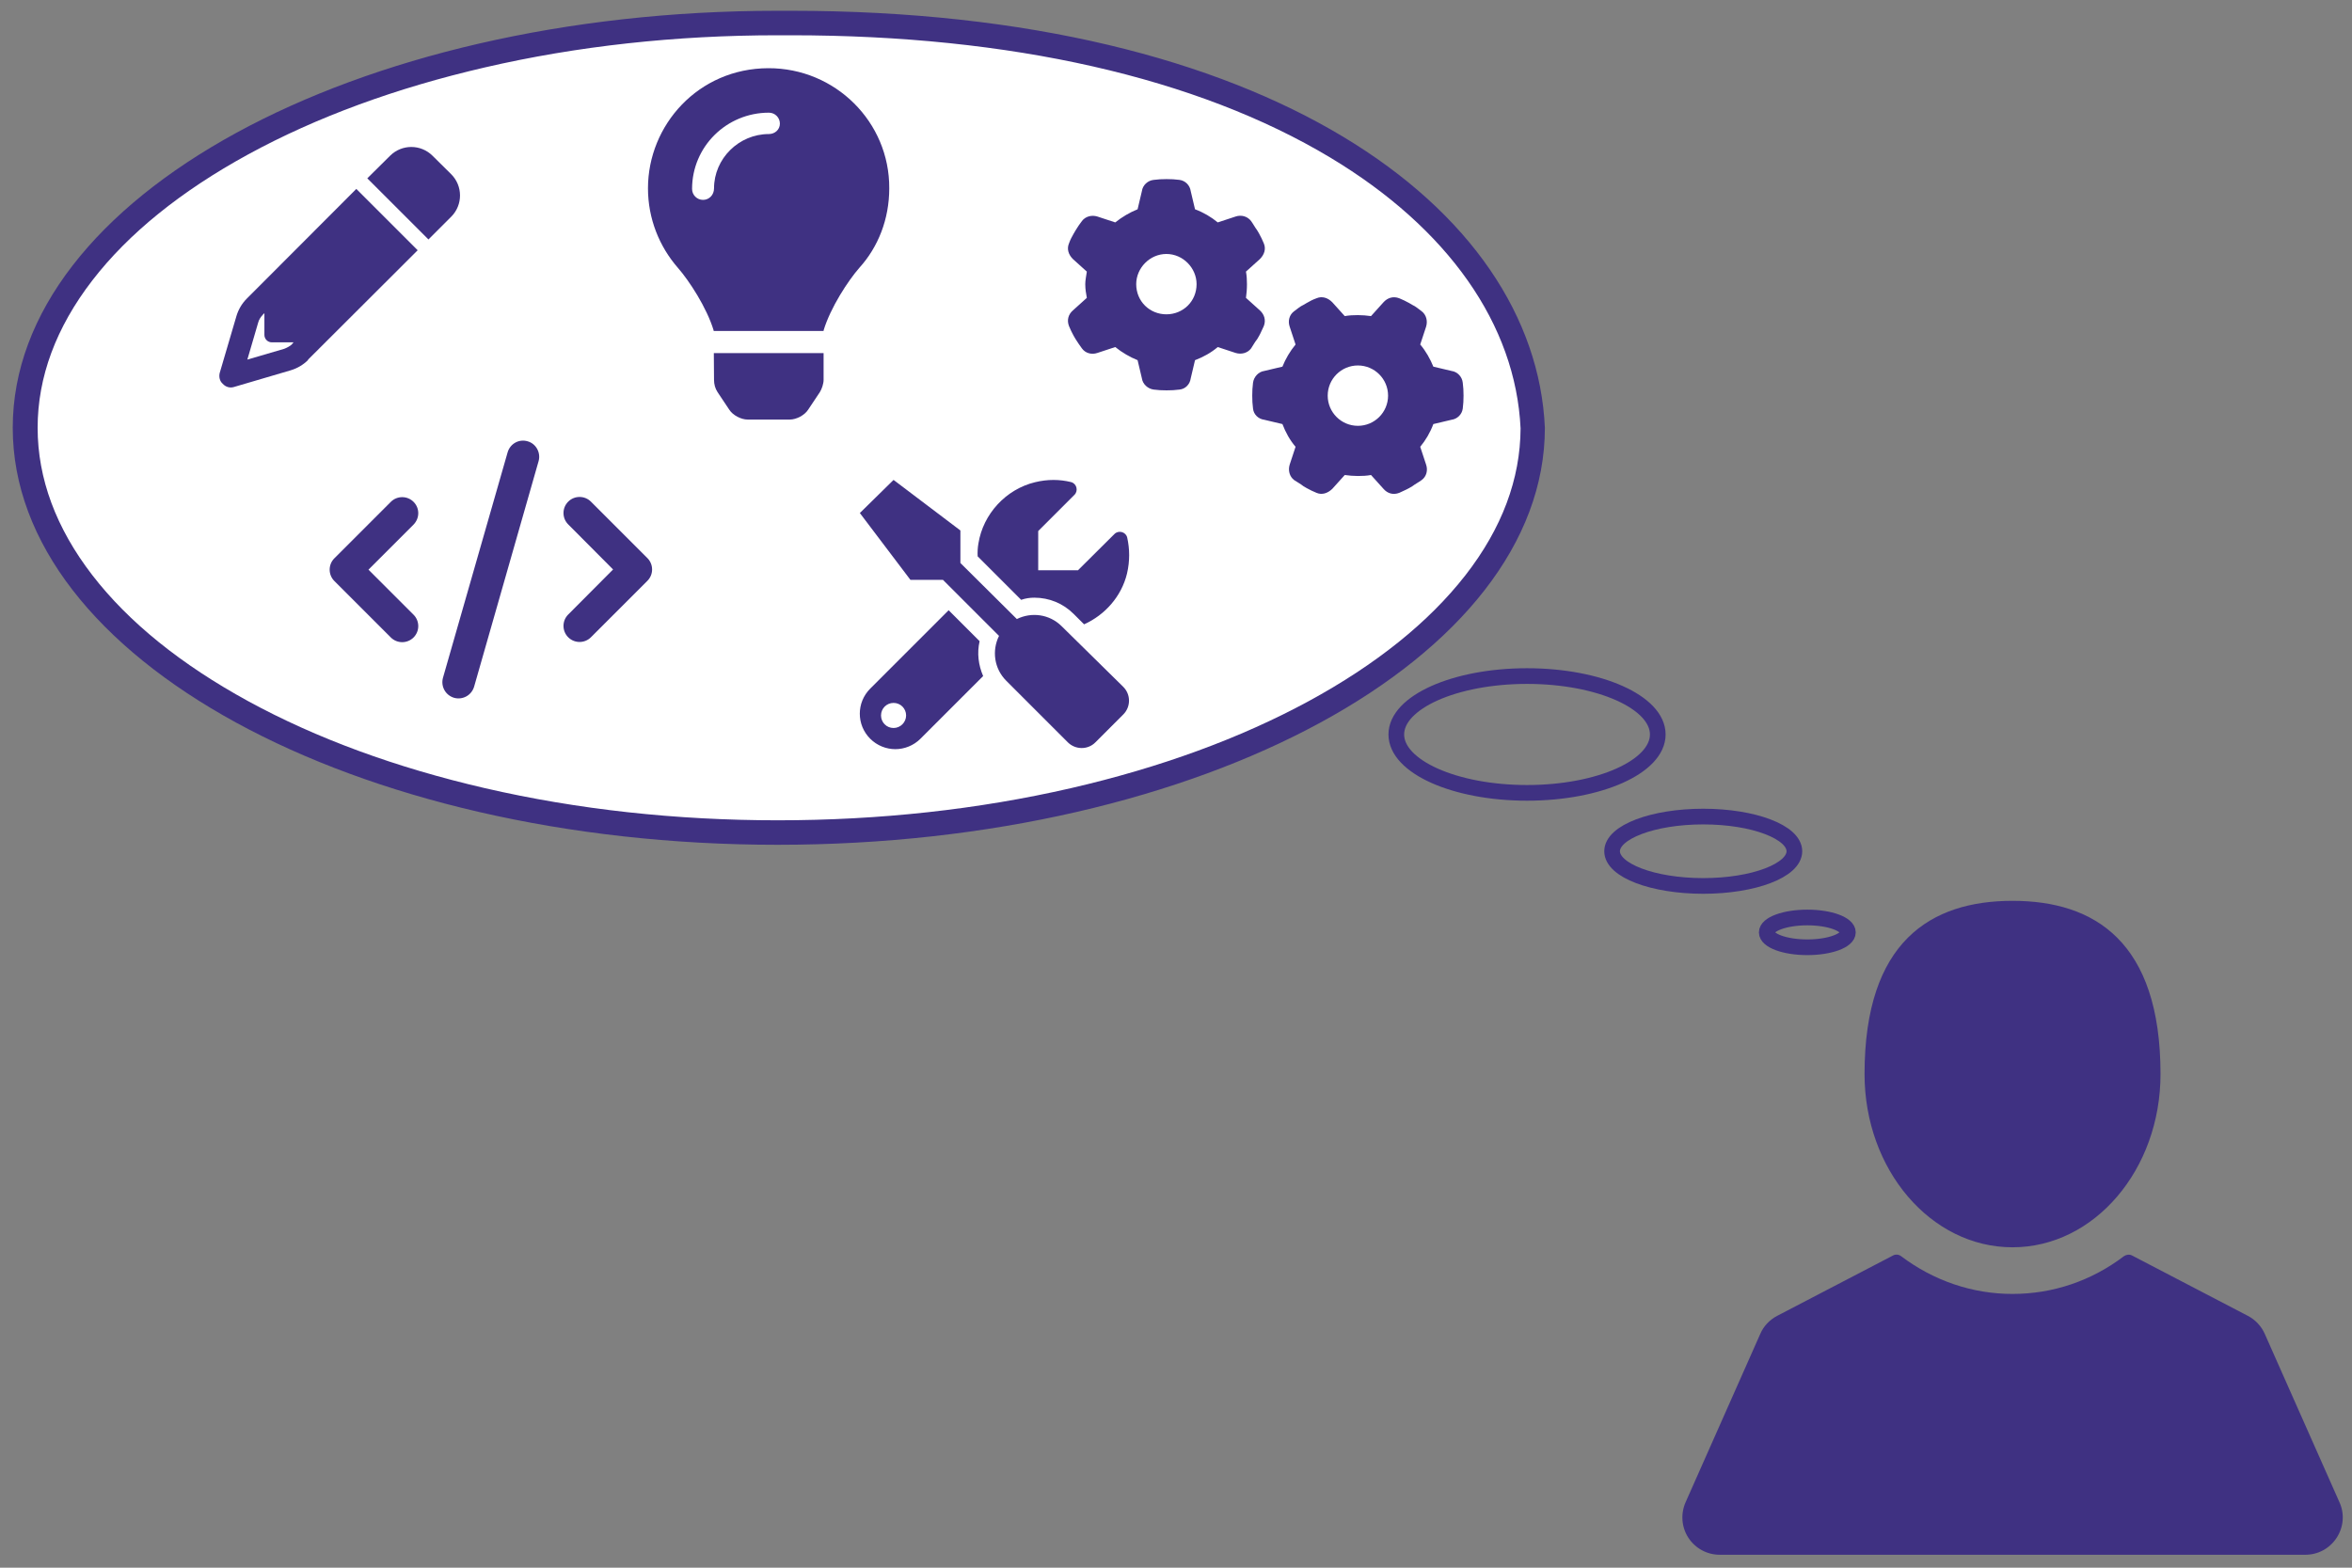 <?xml version="1.0" encoding="UTF-8"?>
<svg xmlns="http://www.w3.org/2000/svg" xmlns:xlink="http://www.w3.org/1999/xlink" version="1.1" id="Ebene_1" x="0px" y="0px" viewBox="0 0 1200 800" style="enable-background:new 0 0 1200 800;" xml:space="preserve">
<rect x="0" y="0" width="1200" height="800" fill="#808080" stroke="none"/>
<style type="text/css">
	.st0{fill:#3F3182;}
	.st1{fill:#FFFFFF;}
	.st2{fill:none;stroke:#3F3182;stroke-width:8;stroke-miterlimit:10;}
</style>
<g>
	<g>
		<path class="st0" d="M1026.8,636.5c41.7,0,75.5-39.6,75.5-88.4c0-67.7-33.8-88.4-75.5-88.4c-41.7,0-75.5,20.7-75.5,88.4    C951.3,596.9,985.1,636.5,1026.8,636.5L1026.8,636.5z M1026.8,636.5"></path>
		<path class="st0" d="M1193.6,766.6l-38.1-85.9c-1.7-3.9-4.8-7.2-8.6-9.2l-59.1-30.8c-1.3-0.7-2.9-0.5-4.1,0.3    c-16.7,12.7-36.4,19.3-56.9,19.3c-20.5,0-40.2-6.7-56.9-19.3c-1.2-0.9-2.8-1-4.1-0.3l-59.1,30.8c-3.8,2-6.9,5.2-8.6,9.2L860,766.6    c-2.6,5.9-2.1,12.7,1.4,18.1c3.5,5.4,9.5,8.7,16,8.7h298.8c6.5,0,12.4-3.2,16-8.7C1195.7,779.3,1196.3,772.5,1193.6,766.6    L1193.6,766.6z M1193.6,766.6"></path>
	</g>
</g>
<g>
	<g>
		<path class="st1" d="M396.7,424.8c-211.7,0-384-92.6-384-206.5S185,11.8,396.7,11.8c2.4,0,4.7,0,7,0c113,0,209.2,21.9,278.2,63.3    c62,37.2,97.6,88.2,100.1,143.4c-0.1,54.4-39.6,105.8-111.4,144.8C597.5,403,500.3,424.8,396.7,424.8z"></path>
		<path class="st0" d="M403.7,18c111.9,0,207,21.6,275,62.4c60.1,36.1,94.6,85.2,97.1,138.2c-0.1,25.8-9.5,51-28.1,74.9    c-18.7,24-45.6,45.6-80,64.3c-35,19-75.8,33.9-121.3,44.4c-47.4,10.9-97.7,16.4-149.6,16.4c-51.9,0-102.2-5.5-149.4-16.4    c-45.4-10.5-86-25.4-120.8-44.4c-34.2-18.7-61-40.3-79.5-64.3c-18.5-24-27.9-49.3-27.9-75.2s9.4-51.2,27.9-75.2    c18.5-24,45.3-45.6,79.5-64.3c34.8-19,75.4-33.9,120.8-44.4C294.5,23.5,344.8,18,396.7,18h0l0,0C399.1,18,401.4,18,403.7,18     M403.7,5.5c-2.3,0-4.6,0-7,0C180.4,5.5,6.5,100.8,6.5,218.3s173.9,212.8,390.2,212.8s391.5-95.2,391.5-212.8    C783.2,105.7,646.4,5.5,403.7,5.5L403.7,5.5z"></path>
	</g>
</g>
<path class="st0" d="M213.1,127.7l-56,55.9l-8.1-8.1l0.8-0.8h-11.1c-2.1,0-3.8-1.7-3.8-3.8v-11.1l-0.8,0.8c-1.1,1.2-2,2.5-2.4,4.1  l-5.5,18.8l18.8-5.5c1.3-0.5,2.9-1.3,4.1-2.4l8.1,8.1c-2.5,2.5-5.6,4.3-9,5.3l-28.9,8.5c-2,0.6-4.2,0-5.7-1.7  c-1.5-1.3-2-3.5-1.5-5.5l8.5-28.9c1-3.4,2.8-6.5,5.3-9l55.9-56L213.1,127.7z M230.2,88.9c6,6,6,15.7,0,21.7l-11.6,11.6l-31.2-31.2  L199,79.5c6-6,15.7-6,21.7,0L230.2,88.9z"></path>
<path class="st0" d="M274.8,235.3l-32.9,115.1c-1.3,4.4-5.8,6.9-10.2,5.7c-4.4-1.3-6.9-5.8-5.7-10.2L259,230.8  c1.3-4.4,5.8-6.9,10.2-5.6C273.5,226.4,276,231,274.8,235.3L274.8,235.3z M301.5,256l28.8,28.8c3.2,3.2,3.2,8.4,0,11.6l-28.8,28.8  c-3.2,3.2-8.4,3.2-11.6,0c-3.2-3.2-3.2-8.4,0-11.6l22.9-23l-22.9-23c-3.2-3.2-3.2-8.4,0-11.6S298.3,252.8,301.5,256L301.5,256z   M211,267.7l-23,23l23,23c3.2,3.2,3.2,8.4,0,11.6c-3.2,3.2-8.4,3.2-11.6,0l-28.8-28.8c-3.2-3.2-3.2-8.4,0-11.6l28.8-28.8  c3.2-3.2,8.4-3.2,11.6,0C214.2,259.3,214.2,264.4,211,267.7L211,267.7z"></path>
<path class="st0" d="M364.3,193.9c0,2.2,0.6,4.4,1.8,6.2l6,9c1.8,2.8,6,5,9.3,5H403c3.3,0,7.5-2.2,9.3-5l6-9c1-1.6,1.9-4.3,1.9-6.2  l0-13.7h-56L364.3,193.9z M392,34.8c-35.7,0.1-61.4,29-61.4,61.3c0,15.5,5.8,29.7,15.2,40.5c5.8,6.6,14.8,20.4,18.3,32  c0,0.1,0,0.2,0,0.3h56.1c0-0.1,0-0.2,0-0.3c3.5-11.6,12.5-25.4,18.3-32c9.5-10.5,15.2-24.7,15.2-40.5  C453.9,62.3,426.2,34.7,392,34.8z M392.3,68.4c-15.4,0-28,12.6-28,27.7c0,3.4-2.5,5.9-5.6,5.9s-5.6-2.5-5.6-5.6  c0-21.6,17.6-38.9,39.2-38.9c3.1,0,5.6,2.5,5.6,5.6S395.3,68.4,392.3,68.4z"></path>
<path class="st0" d="M527.7,305c7.6,0,14.7,2.9,20.1,8.3l5.3,5.3c10.7-4.8,19.1-14.3,21.9-25.9c1.5-6.4,1.4-12.6,0.1-18.4  c-0.7-2.9-4.4-3.9-6.5-1.8L550,291h-20.3v-20l18.5-18.5c2.1-2.1,1.1-5.8-1.8-6.5c-5.7-1.4-11.9-1.5-18.4,0.1  c-14.8,3.6-26.4,16.2-28.8,31.2c-0.4,2.2-0.5,4.4-0.4,6.6l22.2,22.2C523.3,305.3,525.5,305,527.7,305z M541.7,319.6  c-6.2-6.2-15.4-7.4-22.9-3.7L490,287.3v-16.6l-34.1-25.8l-17.2,16.9l25.8,34.1l16.6,0l28.6,28.6c-3.7,7.5-2.5,16.7,3.7,22.9  l31.4,31.4c3.9,3.9,10.3,3.9,14.1,0l14.2-14.2c3.9-3.9,3.9-10.2,0-14.1L541.7,319.6z M499.8,327.2L484,311.4l-40,40  c-7.1,7.1-7.1,18.5,0,25.6c3.5,3.5,8.2,5.3,12.8,5.3c4.6,0,9.3-1.8,12.8-5.3l32-32C499.2,339.4,498.4,333.3,499.8,327.2z   M455.9,371.5c-3.6,0-6.4-2.9-6.4-6.4c0-3.6,2.9-6.4,6.4-6.4c3.6,0,6.4,2.9,6.4,6.4C462.3,368.6,459.4,371.5,455.9,371.5z"></path>
<path class="st0" d="M635.7,138.6c0.4,2.2,0.5,4.4,0.5,6.4c0,2.6-0.2,4.8-0.5,7l7.1,6.4c2.2,2,3.2,4.9,2,8c-0.7,1.4-1.5,3.4-2.4,5  l-1,1.7c-1.3,1.6-2,3.1-3.1,4.7c-1.8,2.4-5,3.2-7.9,2.3l-9.1-3c-3.4,2.9-7.4,5.1-11.6,6.7l-2.2,9.3c-0.4,3-2.7,5.4-5.7,5.7  c-2.2,0.3-4.3,0.4-6.6,0.4s-4.4-0.1-6.6-0.4c-3-0.4-5.6-2.8-6-5.7l-2.2-9.3c-4-1.6-7.9-3.9-11.4-6.7l-9.1,3c-2.9,1-6.1,0.2-7.9-2.3  c-1.1-1.5-2.2-3.1-3.2-4.7l-1-1.7c-0.9-1.6-1.7-3.3-2.4-5c-1.2-3.1-0.3-6,2-8l7.1-6.4c-0.4-2.2-0.8-4.4-0.8-7c0-2,0.5-4.2,0.8-6.4  l-7.1-6.4c-2.3-2.3-3.2-5.2-2-8c0.7-2,1.5-3.4,2.4-5l1-1.7c1-1.6,2-3.2,3.2-4.7c1.8-2.4,5-3.2,7.9-2.3l9.1,3  c3.5-2.8,7.4-5.1,11.4-6.7l2.2-9.3c0.4-3,3-5.4,6-5.7c2.2-0.3,4.3-0.4,6.6-0.4s4.4,0.1,6.6,0.4c3,0.4,5.3,2.8,5.7,5.7l2.2,9.3  c4.3,1.6,8.2,3.9,11.6,6.7l9.1-3c2.9-1,6.1-0.1,7.9,2.3c1.1,1.5,1.9,3.1,3.1,4.7l1,1.7c0.9,1.6,1.7,3.3,2.4,5c1.2,2.8,0.3,5.7-2,8  L635.7,138.6z M595.1,129.6c-8.5,0-15.4,7.2-15.4,15.4c0,8.8,6.9,15.4,15.4,15.4s15.4-6.6,15.4-15.4  C610.5,136.8,603.6,129.6,595.1,129.6z M699.5,242.4c-2.2,0.4-4.4,0.5-6.7,0.5s-4.5-0.2-6.7-0.5l-6.4,7.1c-2.3,2.2-5.2,3.2-8,2  c-1.7-0.7-3.4-1.5-5-2.4l-1.7-1c-1.6-1.3-3.1-2-4.7-3.1c-2.4-1.8-3.2-5-2.3-7.9l3-9.1c-2.9-3.4-5.1-7.4-6.7-11.6l-9.3-2.2  c-3-0.4-5.4-2.7-5.7-5.7c-0.3-2.2-0.4-4.3-0.4-6.6c0-2.2,0.1-4.4,0.4-6.6c0.4-3,2.8-5.6,5.7-6l9.3-2.2c1.6-4,3.9-7.9,6.7-11.3  l-3-9.1c-1-2.9-0.2-6.1,2.3-7.9c1.5-1.1,3.1-2.5,4.7-3.2l1.7-1c1.6-0.9,3-1.7,5-2.4c2.8-1.2,5.7-0.3,8,2l6.4,7.1  c2.2-0.4,4.4-0.5,6.7-0.5s4.5,0.2,6.7,0.5l6.4-7.1c2-2.2,4.9-3.2,8-2c1.7,0.7,3.4,1.5,5,2.4l1.7,1c1.6,0.7,3.2,2.1,4.7,3.2  c2.4,1.8,3.2,5,2.3,7.9l-3,9.1c2.9,3.4,5.1,7.4,6.7,11.3l9.3,2.2c3,0.4,5.4,3,5.7,6c0.3,2.2,0.4,4.3,0.4,6.6c0,2.2-0.1,4.4-0.4,6.6  c-0.4,3-2.8,5.3-5.7,5.7l-9.3,2.2c-1.6,4.3-3.9,8.2-6.7,11.6l3,9.1c1,2.9,0.2,6.1-2.3,7.9c-1.5,1.1-3.1,1.9-4.7,3.1l-1.7,1  c-1.6,0.9-3.6,1.7-5,2.4c-3.1,1.2-6,0.3-8-2L699.5,242.4z M708.2,201.9c0-8.5-6.9-15.4-15.4-15.4s-15.4,6.9-15.4,15.4  c0,8.5,6.9,15.4,15.4,15.4S708.2,210.4,708.2,201.9z"></path>
<ellipse class="st2" cx="779.1" cy="374.8" rx="66.7" ry="29.8"></ellipse>
<ellipse class="st2" cx="869" cy="434.4" rx="46.5" ry="17.7"></ellipse>
<ellipse class="st2" cx="922.1" cy="475.8" rx="20.7" ry="7.6"></ellipse>
</svg>

